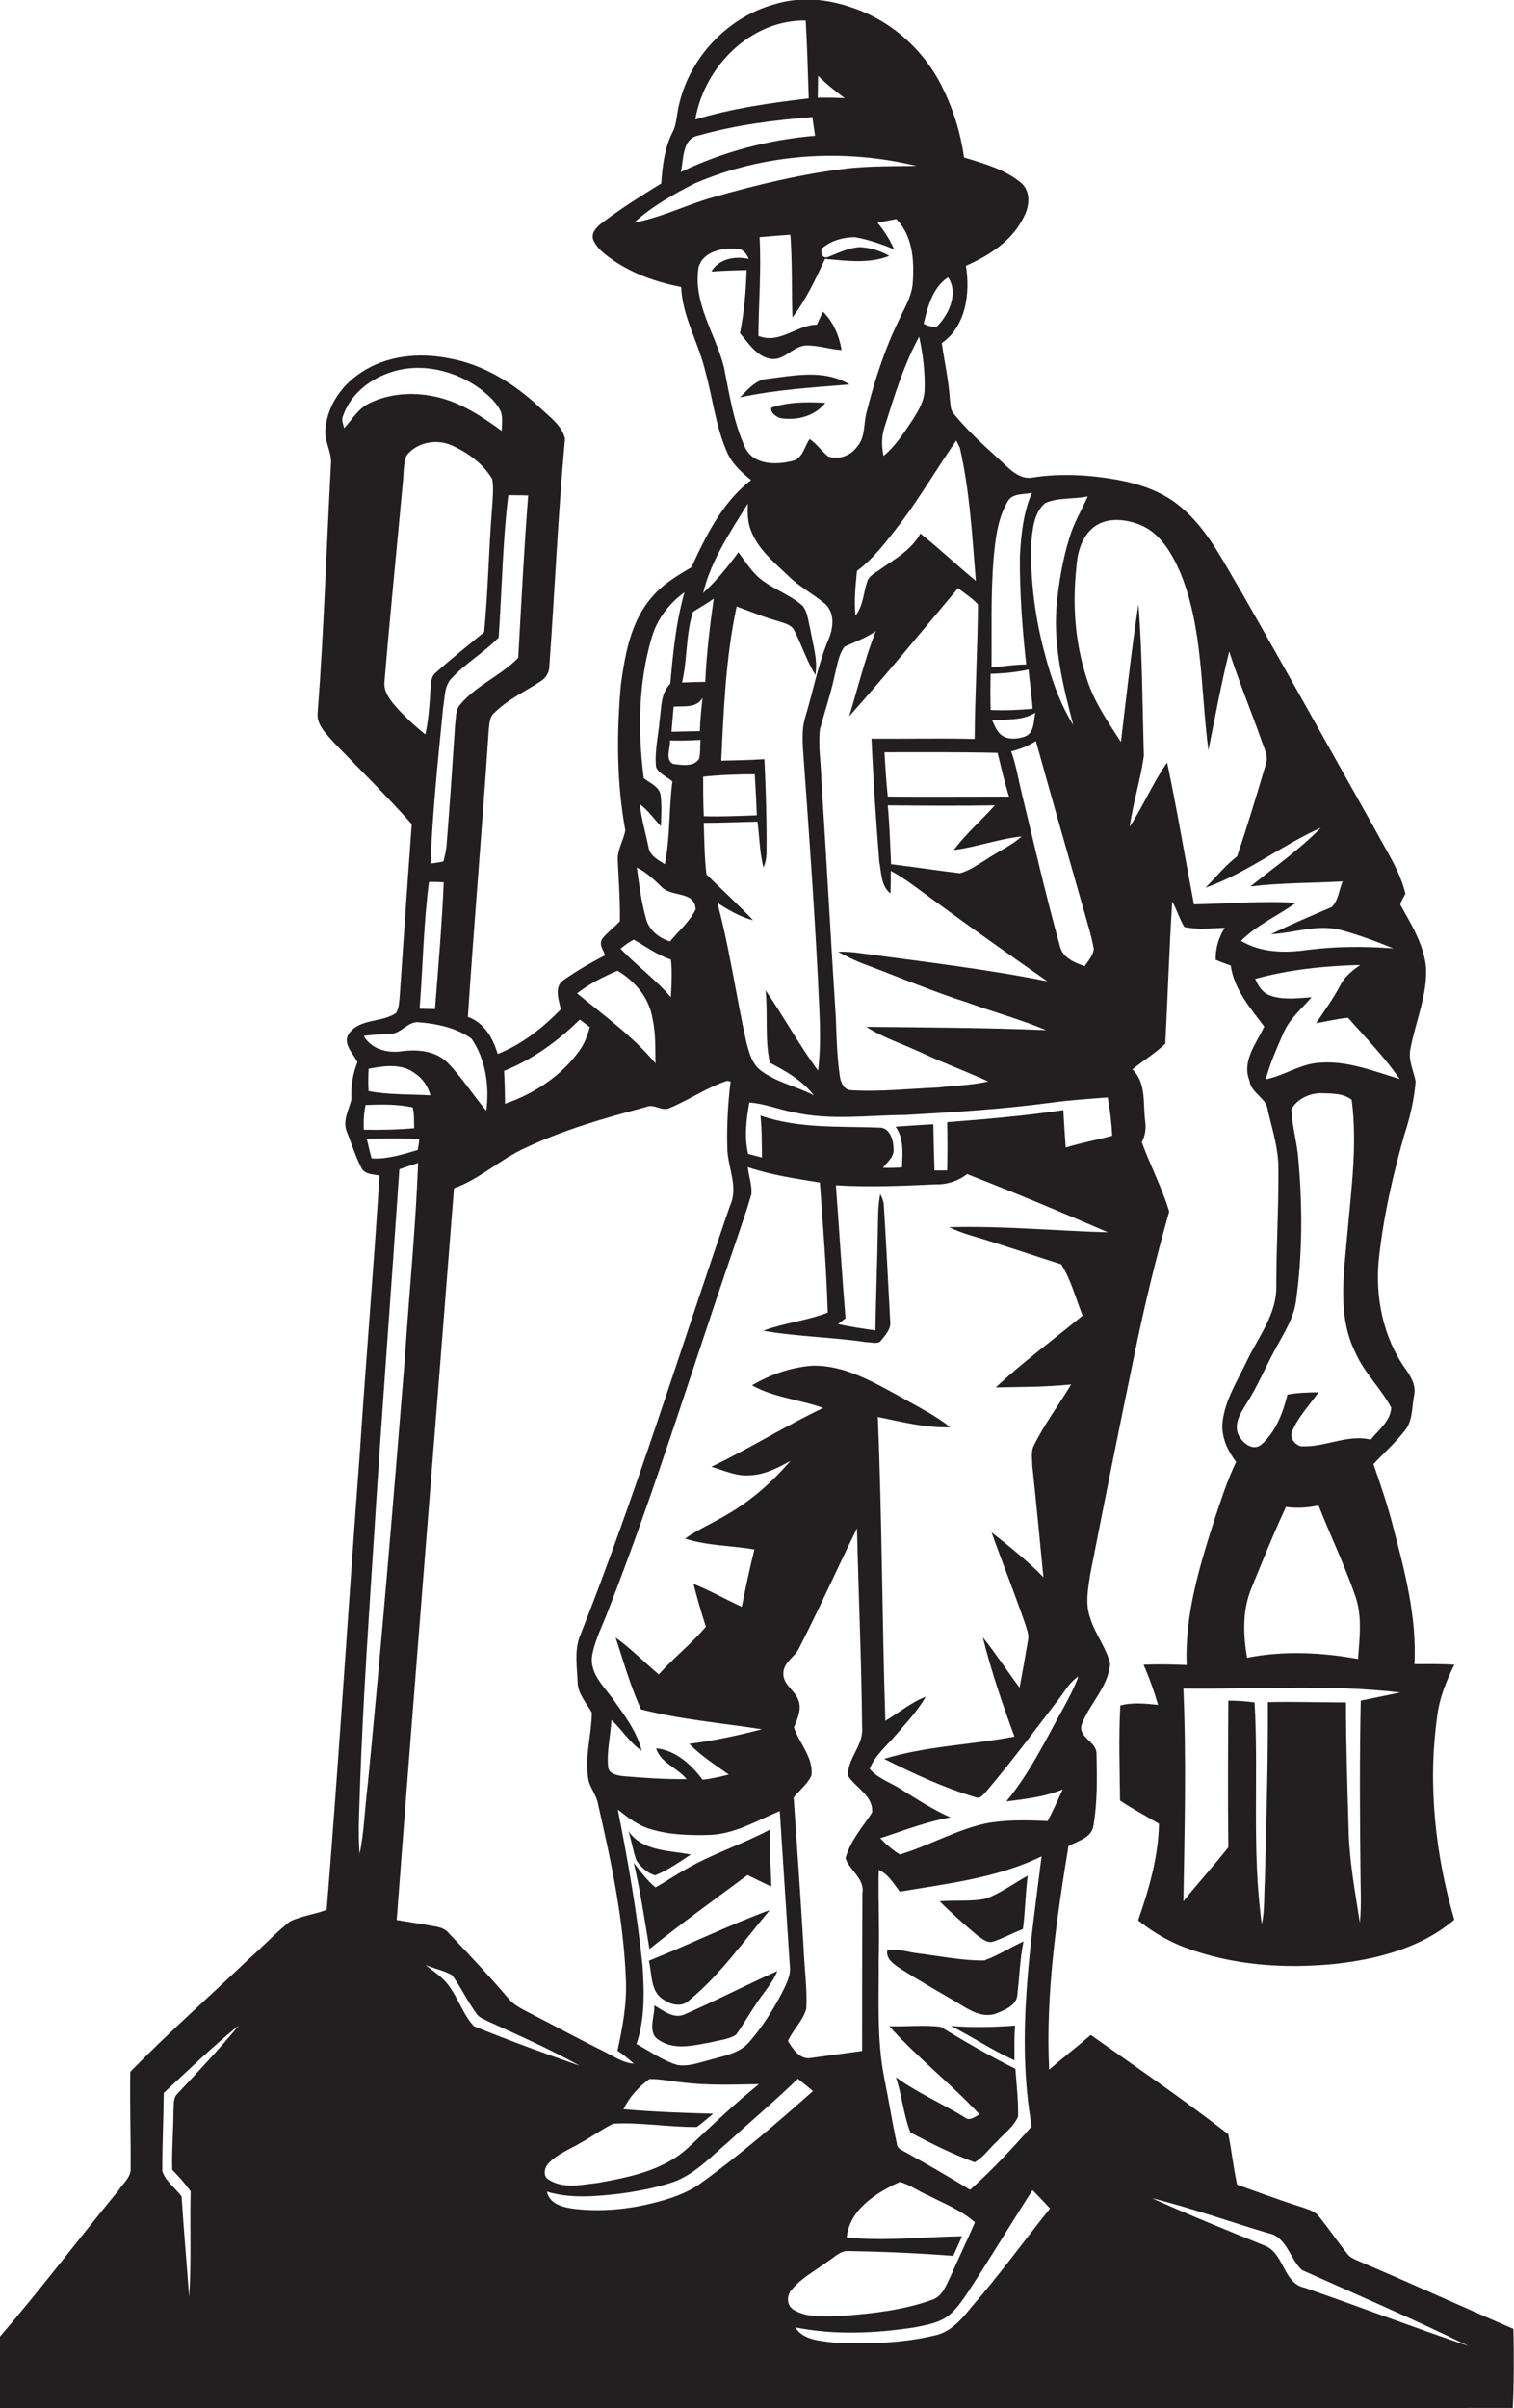 <?xml version="1.0" encoding="utf-8"?>
<!-- Generator: Adobe Illustrator 19.2.0, SVG Export Plug-In . SVG Version: 6.00 Build 0)  -->
<svg version="1.1" id="Layer_1" xmlns="http://www.w3.org/2000/svg" xmlns:xlink="http://www.w3.org/1999/xlink" x="0px" y="0px"
	 viewBox="0 0 501.9 798.1" enable-background="new 0 0 501.9 798.1" xml:space="preserve">
<g>
	<path fill="#231F20" d="M501.7,771.8c-17.4-7.5-34.6-15.4-52.1-22.8c-1.1-0.5-2.2-1.1-2.9-2c-3.3-4.1-6.2-8.5-9.6-12.6
		c-1.2-1.6-3.3-2.1-5.1-2.8c-7.4-2.3-14.6-5-21.9-7.6c-1.2-5.5-1.8-11.2-2.9-16.7c-14.8-11.5-30.3-22.1-45.6-32.9
		c-4.5,3.9-9.3,7.6-13.8,11.5c-1.2-24.9,2.4-49.6,6.4-74.1c3.1-1.7,7.7-2.7,8.3-6.8c1.3-7.8,1.2-15.8,1-23.7c0.2-4-5.9-5.4-5-9.5
		c2.5-7.1,9-12.7,9.5-20.5c-1.3-5.4-5-9.8-6.6-15.1c-1.7-4.7-0.7-9.7,0-14.4c4.8-24.5,9.7-49,14.8-73.5c3.2-15.7,7-31.3,11.4-46.8
		c-2.4-7.9-6.3-15.3-9.1-23c1.2-2.2,1.5-4.7,1.1-7.2c-0.7-5.8,0.4-12.5-4.2-16.9c3.6-2.9,7.5-5.3,10.9-8.5
		c0.8-15.7,1.3-31.5,2.3-47.2c1.5,2.8,2.4,5.8,4,8.5c4.4,1,8.9,0.4,13.4,0.3c-2,3.2-3.1,6.8-3,10.6c1.7,0.7,3.3,1.3,5,1.9
		c1.1,7.9,6.5,14.1,11.1,20.2c-2.6,5.6-7.5,11.4-4.9,17.9c0.5,4.3,5.8,5.7,6.1,10c1.5,6.3,3.5,12.5,3.5,19c0.1,13-0.7,26-0.7,39.1
		c0.2,9.1-5.7,16.5-9.5,24.3c-3.1,6.7-7.4,13.1-8.3,20.6c-0.6,4.9,1.6,9.6,4.5,13.4c-3,6.1-5,12.6-7.2,19.1
		c-5,15.6-9.9,31.7-9.2,48.2c-4.8-0.2-9.5-0.3-14.3-0.1c1.9,4.3,3.5,8.8,4.8,13.3c-4.1-0.4-8.4-0.9-12.5,0.2
		c-0.6,10.5-0.2,21-0.1,31.5c4.1,2.8,8.6,5.1,12.9,7.7c-0.2,11-3.3,21.7-6.9,32c4.7,3.8,9.9,6.9,15.5,9c15.7,5.9,32.7,7.1,49.3,5.5
		c14.2-1.5,29-5.3,40-14.7c-6.3-21.6-8.8-44.7-5.7-67.1c0.7-6.2,3-11.9,5.7-17.4c-4.4-0.3-8.8-0.2-13.2-0.2
		c0.8-15.4-3.1-30.4-7-45.2c-1.8-7.2-4.2-14.2-6.6-21.1c3.5-3.7,7.4-7.2,10.5-11.2c2.6-3.3,2.2-7.7,3-11.6c0.7-3.3-1.2-6.4-3-8.9
		c-7.3-10.4-10-23.7-8.7-36.3c1.5-13.9,4.6-27.6,8.4-41c1.9-5.8,3.3-11.7,3.8-17.8c-0.7-3.6-2.6-7.2-1.7-11c1.7-9,5.7-17.8,5.1-27.1
		c-0.8-7.5-4.9-14-8.5-20.5c0.3-1.3,1.1-2.4,1.7-3.6c-1.8-7.6-6.3-14.2-9.9-21c-14.9-26.5-29.6-53-44.7-79.4
		c-5.9-9.8-11-20.5-20-27.9c-5.8-4.9-13.1-7.4-20.4-8.8c-9.3-1.7-18.9-2.3-28.2-0.9c-4.9,1.1-8.4-3.2-11.6-6.1
		c-5.3-4.8-10.6-9.6-15.1-15.2c-1-1.3-0.9-3-1.1-4.5c-0.4-6.3-1.8-12.5-2.7-18.7c8-5.5,9.5-16.6,8-25.6c7.7-3.4,15.4-8.3,19.2-16.2
		c1.9-3.5,2.4-8.5-0.9-11.3c-5.4-4.5-12.3-6.4-18.9-8.4c-1.1-7.7-3.3-15.2-6.7-22.2c-5.9-12.8-17.1-23.1-30.5-27.5
		c-8.2-2.9-17.2-3.7-25.6-1.1c-16.4,4.5-29.4,19-32.2,35.8c-0.4,2.2-0.5,4.5-1.6,6.5c-2.7,5.3-3.4,11.3-3.8,17.1
		c-6.8,4.2-13.5,8.4-19.8,13.2c-1.6,1.3-3.4,3-2.8,5.3c1.3,3.2,4.2,5.2,6.9,7.1c6.7,4.5,14.4,7.2,22.3,8.7c0.4,9.9,5.8,18.5,8,27.9
		c2.4,8.7,3.4,17.8,6.9,26.1c1.6,4.2,4.9,7.3,8.3,10c-9.5,7.3-14.9,18.3-19.8,28.9c-4.7,2.8-9.5,5.6-13,9.8c-7.1,8-9,19-10.4,29.3
		c-1.4,16-1.4,32.3,1.5,48.1c-0.6,3.3-2.7,6.4-2.5,9.9c0.3,6.7,0.8,13.4,0.7,20.2c-1.9,2.1-4.2,3.7-5.9,5.9c-1.1,1.9,0.4,3.6,1,5.4
		c-4.9,2.5-9.7,5.3-14.2,8.5c-2.7,2.4-1.1,6.4-0.5,9.4c-6,6.2-12.9,11.6-20.9,14.8c-1.6-5.3-4.5-10.4-9.9-12.3
		c2.1-31.7,4.8-63.3,6.9-94.9c0.3-2,0.1-4.3,1.8-5.8c4.4-4.4,10.2-7.1,15.4-10.5c1.7-1,2.8-2.8,2.9-4.8c1.8-25.2,2.9-50.5,5.2-75.7
		c-1.1-4.3-4.9-7-8-9.9c-8.5-8.1-19-14.7-30.7-16.7c-9.7-1.9-20.4-0.9-28.8,4.7c-6.4,4.1-11.3,11-11.9,18.8c-0.5,4.1,2.3,7.8,1.8,12
		c-1.5,27.4-2.3,54.8-4.4,82.1c-0.4,4,3,7,5.4,9.8c8.6,8.9,17.5,17.7,25.8,27c-1.4,19-2.7,38.1-4,57.2c-0.2,1.8-0.2,3.8-1.2,5.4
		c-4.7,3.3-11.9,1.7-15.6,6.8c-2.3,3.3,1.4,6.6,2.8,9.5c-1.6,3.9-2.2,8.2-2,12.4c-0.9,3.5-3,7.1-1.5,10.7c1.6,4,2.8,8.1,4.8,11.9
		c1.1,2.3,3.9,2.1,6,2.6c-1.9,30.6-4.5,61.1-6.5,91.7c-3.8,50.5-6.9,101.1-11,151.6c-4,1.6-8.4,2-12.2,3.9c-4.8,3.8-9,8.4-13.6,12.4
		c-13.1,12.5-26.7,24.5-39.3,37.4c-0.2,10.6,0.2,21.2,0.1,31.8c0.3,3.1-2.5,5.1-4,7.5c-13.3,16.2-25.9,32.9-39.6,48.8
		c-0.2,7.8-0.1,15.6-0.1,23.4c167.3-0.1,334.6,0.1,501.9-0.1C501.9,789.3,501.9,780.6,501.7,771.8z M57.1,719.1
		c2.2,2.2,4.2,4.5,6.1,7.1c-0.3,11.7,0.3,23.4-0.5,35c-0.8-11.1-1.8-22.2-2.5-33.3c-2.1-2.8-5.3-5-6.4-8.4c0-8.6,0.4-17.3,0.5-25.9
		c8.2-7.6,16.2-15.4,24.9-22.4c-6.5,7.9-13.5,15.3-20.5,22.8c-1.4,1.5-1,3.6-1.2,5.5C57.5,706,56.9,712.5,57.1,719.1z M314.6,406.7
		c2.2,1,4.5,1.9,6.8,2.6c10.2,3,20.3,6.5,30.4,9.7c3.3,5.2,4.8,11.3,7.1,17c-9.6,7.9-19.7,15.3-28.8,23.8c8.3-0.2,16.7-0.1,25-1
		c-4.1,6.8-8.9,13.2-12.4,20.3c-1,2-0.5,4.3-0.5,6.5c1.3,12.3,2.5,24.7,3.7,37.1c-5.3-5.5-11.3-10.2-17.2-14.9
		c3.6,10.1,7.6,20.1,11.1,30.2c0.5,1.8,1.4,3.6,1,5.5c-0.9,5.3-1.8,10.5-2.8,15.8c-4.1-5.5-7.9-11.3-12.2-16.7
		c2.8,11.2,6.5,22.1,10.5,32.9c-14.4,2.8-29.2,3.1-43.2,7.4c9.8,4.9,19.8,9.6,30.3,12.7c1.7,0.7,2.8-1.2,3.8-2.2
		c8.3-9.8,16-20.2,23.8-30.3c2-2.6,3.6-5.7,6.5-7.5c-1.3,3.6-3.1,7-4.9,10.3c-5.9,10.6-11.2,21.7-19,31.1c6.3-0.8,12.8-1.5,18.7-4
		c-1.6,3.5-3.2,7.1-5,10.5c-6.9-0.3-13.8-0.5-20.6,0.8c-9.9,2.2-18.8,7.4-28.4,10.3c-2.4-1.5-4.6-3.4-6.5-5.4
		c7.7-2.5,15.3-5.5,23.3-6.9c-5.7-2.5-10.9-5.9-16.2-9.2c-3.5-2.3-7.8-3.6-10.6-6.9c1.8-4.5,5.6-7.6,8.6-11.1
		c3.5-4.1,7.3-8.1,10-12.8c-4.9,1.9-8.9,5.3-13.4,8c-1.1-33.6-1.1-67.2-2.5-100.7c7.9,1.6,15.9,3.7,24,3.4
		c-5.1-4.1-11-6.9-16.7-10.2c-9-4.9-18.4-10.4-28.9-10.2c-7.1,0.5-14,2.9-20.1,6.5c7.3,4.1,15.8,4.7,23.6,7.5
		c-12.6,6-24.5,13.5-37.1,19.5c4.3,1.2,8.5,3.3,13,2.8c4.8-0.2,9.1-2.5,13.2-4.7c-5.9,6.8-12.8,13-20.6,17.5
		c-4.7,2.9-9.8,5-14.3,8.2c7.4,2.4,15.3,2.3,23,3.6c-1.6,6.3-2.9,12.6-4.2,19c-5.4-2.5-10.5-5.4-16-7.6c1.2,4.8,2.6,9.5,4.1,14.2
		c-4.8,5.7-10.7,10.3-15.6,15.8c-4.8-4-9.2-8.5-14.3-12.2c2.6,8,4.9,16.1,8.4,23.8c13.2,3.4,26.8,4.5,40.1,6.6
		c-7.9,2-15.9,3.8-24.1,4.8c3.9,4,8.6,7,13.1,10.2c-2.9,0.7-5.7,1.4-8.7,1.7c-3.7-5-9-9.8-15.4-10.4c1.5,4.9,7.1,6.4,10.1,10.2
		c-7.1,0.1-14.3-0.4-21.3-1c-1.9-0.3-4.4-0.7-4.7-3c-0.5-5.2,0.8-10.4,1.1-15.6c3.5,3.2,6,7.5,10,10.2c-1.6-6.6-5.9-12-9.7-17.4
		c-3.1-4.2-7.6-8.4-6.7-14.2c1-5.4,3.7-10.4,5.6-15.6c15.3-39.2,27.6-79.5,41.3-119.3c2-6,4.2-12,5.9-18c0.2-3-0.9-5.9-1.2-8.9
		c7.7,2.6,15.8,3.8,23.9,5.1c1,14.4,2.2,28.7,2.6,43.1c-6.9,2.7-14.4,3.4-21.4,6c11.3,2,22.9,2.1,34.2,3.8c1.5,0,3.1,0.6,4.5-0.1
		c1.6-2,3.8-4.2,3.4-6.9c-0.7-12.7-1.3-25.5-2.1-38.2c0-1.4-0.6-2.7-1.2-3.9c-0.8,4-0.7,8.1-0.8,12.1c-0.2,11-0.6,22-0.8,33.1
		c-4.2-0.6-8.3-1.2-12.4-2.1c0.6-0.5,1.9-1.4,2.5-1.9c-1.2-14.7-2.1-29.4-3.2-44.1c11,0.7,22.1,0.2,33.1-0.3
		c3.8,0.1,7.4-1.1,10.4-3.4c15.7,6.1,31.2,12.6,46.7,19.3C349.8,407.9,332.2,406.2,314.6,406.7z M342,704.7
		c-6.4,7.3-13.1,14.5-20.4,21c-7.2-4.4-14.5-8.6-21.9-12.7c-1.1-0.6-2.4-1.2-2.4-2.6c-1.6-7.3-2.7-14.6-4.2-21.9
		c-2.5-12.8-1.7-26-1.8-39c0.3-10-0.2-19.9,0-29.8c3.2,1.4,4.9,4.5,7,7.2c15.9-2.7,32.3-4.5,47-11.7
		C341.6,644.7,336.8,674.9,342,704.7z M285.9,627.4c-0.1,17.4-0.1,34.9-0.1,52.3c-5.9,0.8-11.7,1.6-17.6,2.4c-3.4,0.1-5.4-3.2-7-5.7
		c1.7-3.8,5.1-6.8,6.1-10.8c0.3-6.1-0.5-12.2-0.8-18.2c-1-17.2-2.2-34.5-3.4-51.7c1.9-2.4,4.6-4.4,5.9-7.3c0.7-6-4-10.6-5.8-15.9
		c1.2-3,2.8-6.3,1.3-9.5c-1.3-3-5-4.9-4.8-8.5c0-3.6,3.8-5.3,5.2-8.3c6.7-13.1,12.7-26.5,19.2-39.7c0.5,22,1.5,44,1.7,66.1
		c0.5,5.8-4.9,10.2-4.7,15.9c2.6,4,8.5,6.7,8,12.2c-3.2,4.9-7.2,9.3-8.8,15.1C281.6,619.9,286.7,622.5,285.9,627.4z M213,651.4
		c-1.8-17.4-4.8-34.6-8.2-51.7c3.3,2.6,6.7,5.3,10.9,6.5c6.3,1.9,13.1,2.1,19.6,1.9c8.4-0.3,15.7-4.8,23.2-7.9
		c1.1,17.4,2.3,34.9,3.4,52.3c0,2.9-1.5,5.5-2.7,8c-3,5.7-6.5,11.3-10.8,16.2c-3.2,3.8-8.4,4.6-12.9,5.9c-3.6,0.9-7.3,2.4-11.1,1.7
		c-4.8-1.5-9-4.5-13.4-6.9C213.8,669.1,213.6,660.1,213,651.4z M353.3,380.3c-0.3-4.1-0.6-8.3-0.8-12.4c-12.8,1.9-25.7,3-38.5,4
		c0.1,5.3,0.1,10.7,0,16c-1.4,0-2.8,0-4.2,0c-0.2-5.1-0.3-10.2-0.4-15.3c-4.2,0.2-8.3,0.5-12.5,0.8c2.8,3.9,2.3,8.9,2.1,13.5
		c-2.1,0.1-4.2,0.2-6.3,0.1c1.4-1.9,3.9-3.7,3.5-6.4c0-2.9-1.3-7.1-4.9-6.9c-13.1-0.5-26.6,0.4-39.2-4c0.5,4.6,0.4,9.3,0.5,13.9
		c-1.5-0.4-3.1-0.8-4.6-1.2c-1.3-5.6-0.6-11.4,0.4-17c5,0.3,9.7,2.3,14.6,3.2c12.2,2.8,24.8,1,37.2,0.9c16-0.9,32-1.9,47.8-4
		c6.4-0.9,12.8-1.3,19.2-1.8c0.8,4.2,1.3,8.4,1.5,12.7C363.6,377.8,358.4,378.7,353.3,380.3z M330.7,249.5c1.2,4.8,2.3,9.7,3.8,14.5
		c-13.4,0-26.8,0.1-40.2,0c-0.5-4.9-0.8-9.8-1.1-14.7C305.7,249.3,318.2,249.2,330.7,249.5z M328.9,238.7c4.8-0.4,10,0.2,14.3-2.5
		c-0.6,2.7-0.2,6.6-3.4,7.9c-2.6,0.9-6.1,1.2-8.2-0.8C330.2,241.9,329.6,240.2,328.9,238.7z M329.8,266.9c-4.5,5-9.6,9.4-13.6,14.8
		c7.6-1,14.9-3.7,22.5-4.5c-3.6,3.2-8.1,5.1-12,7.8c-2.7,1.6-5.4,3.6-8.5,4.4c-7.6-0.9-15.2-2.1-22.8-3c-0.3-6.5-0.5-13-1.1-19.5
		C306.2,267,318,267.1,329.8,266.9z M338.6,262.4c-1.1-4.5-1.8-9.1-3.4-13.4c2.9-0.7,5.7-1.8,8.2-3.4c5.3,19,10.7,37.9,16.1,56.8
		c1.1,4,2.4,8,3.1,12.1c-0.2,2.2-1.9,3.9-3,5.7c-3.5-1.2-7.5-2.9-8.3-6.9C346.6,296.4,342.7,279.3,338.6,262.4z M464.2,560.9
		c-4.3,0.9-8.7,1.8-13.1,2.7c-0.4,18.6-0.3,37.3-0.1,55.9c0,5.9,0.4,11.8-0.2,17.7c-1.5-9.9-3.4-19.8-3.7-29.8
		c-0.4-14.4-0.9-28.8-0.9-43.2c-8.6,0-17.3-0.3-25.9-0.1c0.1,19.7-0.5,39.5-1,59.2c-0.3,4.8,0,9.7-1,14.4c-3.4-24.3-1-49-2.4-73.5
		c-2.9-0.4-5.8-0.6-8.7-0.6c-0.1,16.2-0.2,32.4,0,48.6c-4.8,6.1-10,11.8-14.9,17.9c0.4-23.5,1-47,0-70.5
		C416.2,559.9,440.3,558.1,464.2,560.9z M414.9,526.2c3.7-9,7.3-18,11.4-26.8c3.6,0.5,7.2,0.3,10.8-0.5c3.9,9.9,8.5,19.5,12,29.5
		c2.6,6.9,1.6,14.3,1.1,21.4c-12.1-2.2-24.7-2.8-36.8-0.4C412.1,541.7,411.8,533.6,414.9,526.2z M461.2,466.5
		c-0.2,4.4-4.2,7.4-6.8,10.6c-7.7-1.9-15.4,2.7-23.2,2.2c-2-0.6-3.7-2.7-2.9-4.8c2-4.9,5.8-8.8,8.8-13.1c-3.4,0.1-6.9,0.1-10.3,0.8
		c-1.5,6-3.8,12.2-8.6,16.5c-2.9,2.5-6.6-0.7-7.8-3.5c-1.3-3.5,0.8-6.8,2.6-9.7c3.9-6,6.6-12.7,10.1-19c2.6-4.8,5.7-9.6,6.5-15.1
		c2.2-15.6,2.2-31.6,0.8-47.3c-0.4-5.5-2.1-10.9-2.3-16.5c2-3.5,6.2-5.4,10.1-5.3c3.3,0.1,7.1,0,9.9,2.2c1.9,14.6-0.1,29.3-1.4,43.9
		c-1.1,13.3-3.6,27.5,2.7,40C452.3,455,457.8,460.1,461.2,466.5z M437.3,352.2c-6.3,0.4-11.6,4.3-17.7,5.5
		c1.4-5.2,3.6-10.2,5.8-15.2c2-4.8,6.1-8.2,9.4-12c-4.6,0.3-9.4,1-13.8-0.6c-2.5-0.9-3.9-3.2-4.9-5.5c11.3-3.1,23.1-4.3,34.8-4.6
		c-2.5,1.8-5.1,3.8-6.5,6.6c-2.4,4.5-5.3,8.5-8.1,12.7c3.5-0.6,7-1.5,10.6-1.8c5.8,6.6,12.1,13,17.1,20.3
		C455.2,354.9,446.4,351.4,437.3,352.2z M362,175.2c4.3-3.9,10.8-3.3,15.9-1.3c6.9,2.8,10.8,9.8,13.6,16.4
		c7.4,18.5,6.5,38.9,9.1,58.3c2.2-10.9,4.2-21.9,6.9-32.7c3.2,10,7.2,19.6,10.7,29.5c0.9,2.7,2.5,5.4,1.3,8.3
		c-3,10.1-6,20.1-9.4,30.1c-3.9,3-7,6.9-10.5,10.4c13.6-4.8,25.2-14,38.3-19.9c-7.1,7.3-15.5,13.1-23.4,19.5
		c10.1-1.3,20.4-1.1,30.6-1.7c-1.2,2.8-1.4,6.3-3.6,8.5c-6.8,2.9-13.6,5.8-20.2,9c7.8-0.4,15.7-3.5,23.5-1.3
		c5.8,1.6,11.5,3.7,17.1,6c-9.4-0.7-18.9-0.7-28.3,0.5c-7.5,1.1-15.6,1-22.2-3c5.3-5.3,12.2-8.3,18.2-12.6
		c-11.3-0.7-22.5,0.3-33.8,0.5c-3-15.7-5.6-31.4-8.9-47c-4.7,6.7-7.9,14.4-12.4,21.3c1.1-7.9,3.6-15.6,4.7-23.5
		c-0.5-16.8-0.5-33.6-1.8-50.3c-2.3,15.2-4,30.5-5.8,45.7c-4.3-6.7-9-13.4-11.4-21.2c-3.8-11.7-4.7-24.2-3.4-36.4
		C357.1,183.6,358.3,178.5,362,175.2z M346.5,166.7c4.4-1.9,9.4-1.2,14.1-2.2c-2,4.5-4.6,8.8-6,13.5c-2.4,7.6-3.7,15.6-4.4,23.6
		c-0.9,13.2,2.3,26.1,5.6,38.7c-4.4-7.1-7.2-15.1-9.3-23.1c-3.3-11.9-4.9-24.3-4.7-36.7C342.3,175.7,342.6,170,346.5,166.7z
		 M329.4,184.9c0.6-6.3,1.3-13,4.6-18.6c1.5-3,5.4-2.3,8.1-3c-2.9,6.6-3.6,13.9-4,21.1c-0.1,12,0.8,23.9,2.1,35.8
		c-3.9,0.1-7.7,0.6-11.5,1C328.8,209.1,328.4,197,329.4,184.9z M328.4,223.3c4.2-0.1,8.4-0.5,12.6-1.4c0.3,4.3,1.1,8.7,1.3,13
		c-4.6,0.4-9.3,0.6-13.9,0.4C328.3,231.4,328.3,227.4,328.4,223.3z M323.1,244.9c-11.4-0.3-22.8,0-34.2-0.1
		c0.6,13.6,1.5,27.2,2.6,40.8c0.7,3.6,0.5,8,3.7,10.5c0.1-2.5,0.1-5,0.1-7.5c5.2,2.8,9.8,6.6,14.7,10.1c12.3,9,24.7,17.8,37.2,26.5
		c-20.5-4.1-41.3-6.5-61.9-9.3c-2.5-0.4-5-0.5-7.5-0.5c3.2,1.8,6.6,3.4,10,4.6c10.9,4.1,21.7,8.7,32.8,12.2
		c8.7,3.2,17.7,5.6,26.2,9.2c-19.9-0.8-39.8-0.9-59.6-1.1c5.5,3.6,11.9,5.6,17.9,8.4c7.4,3.5,15.1,6.3,22.5,9.7
		c-5.4,1.3-11,1.3-16.5,2c-9.7,0.4-19.4,1.5-29.1,0.9c-2.4-0.2-3.3-2.7-3.6-4.7c-0.9-6.3-1.1-12.7-1.3-19.1
		c-1.7-26.3-3.1-52.6-4.8-78.9c-0.1-5.6-1.1-11.2-0.5-16.8c1.6-6.2,3.7-12.1,5-18.4c0.8-3.1,1.2-6.5,3.2-9.1
		c3.5-1.6,7.1-2.9,10.3-5.1c-3.6,9.2-5.9,18.8-8.8,28.2c12.4-13.9,24.2-28.3,36.1-42.5c2.2,1.8,4.7,3.3,6.6,5.4
		C324.1,215.1,323.2,230,323.1,244.9z M317,146c0.4,0.8,0.8,1.6,1.2,2.4c3.3,14.5,4.1,29.4,5.3,44.1c-6.2-5.1-12.1-10.7-18.4-15.7
		c-2.8,5.3-8.2,8.3-12.9,11.6c-1.7,1.3-4,2.2-4.7,4.3c-1.3,3.8-1.3,8.1-3.9,11.3c-0.5-4.9,0-9.9,0.5-14.8
		c5.9-4.4,10.3-10.5,14.8-16.3C305.3,164.3,310.8,154.9,317,146z M314.3,91.9c3.6,5.3,0.2,12.6-4,16.6c-1.4-0.3-2.8-0.4-4.1-1.2
		C307.5,101.8,309.1,95.3,314.3,91.9z M306.5,129.3c-0.1,3.6-2,6.7-3.8,9.6c-2.9,4.3-5.7,8.8-9.8,12.2c-0.7-3.2-0.7-6.6,0.4-9.8
		c3.2-10.1,6.3-20.4,11.4-29.7C306,117.5,306.7,123.4,306.5,129.3z M271.2,25.1c2.7,2.7,5.7,5.1,8.8,7.4c-3-0.1-5.9-0.2-8.9-0.1
		C271.1,30,271.2,27.6,271.2,25.1z M267.1,6.8c0.5,8.6,0.7,17.2,1,25.8c-12.7,1.5-25.4,3.3-37.6,7C233.4,22.2,248.8,6.5,267.1,6.8z
		 M231.6,44.9c12.3-3.5,25-5.1,37.7-6.1c0.3,2.1,0.6,4.1,0.9,6.2c-15.4,1.3-30.6,5.3-44.5,12C226.7,52.9,226,45.9,231.6,44.9z
		 M210.2,73.8c6-5.5,13.2-9.5,20.3-13.1c22.9-9.8,49.1-11.6,73.3-5.7c-7.6,0.1-15.2,0-22.7,0.8c-15.2,1.8-30.1,5.4-44.8,9.6
		C227.5,67.9,219.2,72.1,210.2,73.8z M247.1,148.5c-3.9-8.4-5.3-17.7-7.1-26.8c-2.8-11.1-10.4-21.3-8.4-33.2c1.5-5.2,8-6.5,12.7-6
		c2-0.1,3.2,1.6,3.9,3.3c-4.6-1-9.8-0.1-12.4,4.2c3.9-0.3,7.8-0.4,11.7-0.5c-0.2,7-0.8,14-2.2,20.9c2.8,3.3,5.5,7.7,10.1,8.5
		c4.6,0.8,7.4-4.2,11.8-4.4c4-0.1,7.8,1.3,11.8,1.5c-0.8-4.7-2.7-9.3-6.2-12.7c-0.7,1.4-1.3,2.9-2,4.3c-6.8,0.1-12.4,6.6-19.4,3.7
		c0.1-10.9,1-21.8,0.4-32.7c3.4-0.3,6.8-0.6,10.2-0.8c0.7,9.1,0.4,18.3,0.7,27.4c4.5-5.9,7.7-12.7,10.8-19.4
		c7.1,0.6,14.5,1.7,21.3-1c-2.9-1.7-6.2-2.7-9.6-2.9c-3.6,0.1-7,1.8-10.3,3.1c-2.1,1-2.9-0.7-2.5-2.6c2.9-2.6,7.1-3.8,11-3.8
		c4.5,0.8,8.8,2.3,13,4c-1.4-3.2-3.3-6.1-5.5-8.8c2.1-0.4,4.1-0.8,6.2-1.2c5.4,5.4,6,13.6,5.5,20.8c-0.2,4.9-3,9-4.9,13.3
		c-4.6,9.5-7.8,19.6-10.4,29.8c-1.1,3.9-0.3,8.5-3.3,11.7c-2.1,2.9-6,4.2-9.4,3.1c-2.3-1.8-3.8-4.2-6.2-5.8
		c-1.8,2.5-2.3,6.7-5.9,7.3C257.2,154.1,249.9,154.1,247.1,148.5z M247.9,166.9c-0.1,3-0.1,6,1,8.8c2.4,6.4,7.9,10.8,12.7,15.4
		c3.6,3.5,8.1,5.8,11.9,9c3.3,3,2.8,7.9,1.2,11.7c-3.5,8.3-5.1,17.1-7.7,25.7c-1.1,3.5-1,7.2-0.8,10.8c1.8,25,3.6,50,4.9,75
		c0.4,10.5,1.4,21,0.1,31.5c-6.3-8.5-11.4-17.9-17.4-26.6c0.8,8-0.3,16.1,1.4,24c5.4,2.8,10.8,5.9,14.6,10.8
		c-5.8-3-12.5-4.3-17.7-8.3c-2.9-2.3-3.8-6-4.7-9.4c-3.4-15.3-5.5-30.9-9.6-46.1c3.7,2.4,7.6,4.7,11.9,5.8
		c-5-5.2-10.3-10.1-15.5-15.2c-0.7-5.7-0.7-11.4-0.9-17.1c5.9,0,11.9-0.3,17.8-0.4c0.7,5.1,0.7,10.2,2,15.2c0.7-1.6,1-3.3,1-5.1
		c0.1-10.3-0.2-20.5-0.7-30.8c-4.8,0.3-9.5,0.4-14.3,0.5c0.8-17.1,1.5-34.3,5.1-51.1c4.5,1.6,8.9,3.5,13.6,4.8
		c2,0.7,4.6,1.1,5.6,3.3c2.4,4.8,4.1,10,6.9,14.6c0.9-5.2-0.9-10.2-1.7-15.3c-0.7-2.6-0.8-5.6-2.6-7.7c-4.5-4-10.7-5.7-15.1-9.9
		c-2.3-2.3-4.2-5.1-6.1-7.8c-3.5,4.8-7.3,9.5-11.7,13.5C235.7,185.7,242.1,176.3,247.9,166.9z M233.3,270.5
		c-0.2-4.4-0.2-8.7-0.2-13.1c5.7-0.6,11.4-0.8,17.1-0.8c0.3,4.5,0.5,9.1,0.7,13.6C245,270.4,239.2,270.7,233.3,270.5z M236.6,198.4
		c-1.3,9.2-2.4,18.3-2.8,27.6c-2.6,0-5.1,0.1-7.7,0.2c1.8-7.7,1.2-15.8,3.6-23.4C232,201.3,234.4,200,236.6,198.4z M232,242.3
		c-3.1,0.1-6.3,0.1-9.4,0.2c0.2-2.8,0.5-5.5,0.7-8.3c3.4-0.3,7.5,0.6,9.6-2.9C232.5,234.9,232.1,238.6,232,242.3z M232.2,245.2
		c-0.1,2.1,0,4.2-0.4,6.2c-1.8,2.9-5.7,2.1-8.6,1.8c-2.9-1.4-0.9-5.3-1.1-7.8C225.6,245.5,228.9,245.4,232.2,245.2z M219,263.5
		c-0.5-2.9-3.6-4-5.6-5.6c-2-15.6-1.8-31.7,2.7-46.8c1.8-6,5.7-11.1,10.8-14.8c-2.8,9.9-3.8,20.1-4.7,30.3
		c-3.2,3.1-2.9,7.8-3.5,11.8c-0.4,5.3-1.8,10.6-1.2,15.9c1.1,2.2,3.6,3.1,5.4,4.7c-1.2,9.1-0.7,18.4-2.5,27.4
		c-2.2-1.4-5-2.8-5.4-5.6c-1-4.8-2.4-9.5-2.9-14.3c2.7,2,4.7,4.9,7,7.3C219.2,270.4,219.4,266.9,219,263.5z M219.6,294.2
		c3.4,3.1,10.8,1.1,11,7.2c-2,4.1-5.6,7.1-8.5,10.6c-3.6-1.1-6.9-3.7-7.9-7.4c-1.6-5.6-2.3-11.3-3.1-17.1
		C214.4,289.1,217,291.7,219.6,294.2z M210.1,311.4c4,2.3,7.8,5.1,12.3,6.6c0.5,4.1,0.2,8.3,0,12.5c-5-5.9-11.4-10.5-16.7-16.1
		C207.1,313.3,208.5,312.2,210.1,311.4z M204.7,321.7c5.8,3.4,10.5,9,11.6,15.8c1.1,4.9,0.9,9.9,1,14.9c-7.5-9-17-15.8-26-23.2
		C195.4,326,200,323.7,204.7,321.7z M192.2,337.9c1.1,0.8,2.2,1.6,3.3,2.5c-0.7,2.8-1.8,5.6-3.5,7.9c-6,8.3-14.9,14.2-24.6,17.5
		c0-3.6-0.1-7.3-0.3-10.9C176.6,351.1,185,345,192.2,337.9z M175.1,164.2c-1.4,17.9-2.3,35.9-3.3,53.8c-5.8,6-14.2,9.2-19.5,15.8
		c-1.3,1.7-1.1,4-1.4,6c-0.9,13.6-1.8,27.2-2.9,40.8c-0.2,1.6-0.6,3.3-1,4.9c-1.4,0.3-2.9,0.5-4.3,0.7c0.7-17.3,2.5-34.5,4.2-51.7
		c0.6-3.2,0.3-7,2.7-9.6c4.7-5.1,10.8-8.6,15.7-13.6c1.1-15.7,1.3-31.5,3.2-47.2C170.7,164.1,172.9,164.1,175.1,164.2z M147.1,292.4
		c-0.6,14-1.8,28-2.9,42c-1.7,0-3.4-0.1-5.1-0.1c1.1-14,1.3-28.1,3.1-42C143.8,292.2,145.5,292.3,147.1,292.4z M114.1,141.9
		c-0.3-1.3-1-2.7-0.4-4c2.3-6.8,8.2-11.8,14.9-14.2c10.3-3.9,22.3-1.1,30.9,5.4c2.6,2.1,5.3,4.4,6.6,7.5c0.6,2,0.3,4.2,0.2,6.2
		c-7.2-5.3-14.9-10.3-23.9-11.7c-6.9-1.2-14.3-0.4-20.5,2.8C118.5,135.8,116.6,139.2,114.1,141.9z M130.9,233.8
		c-2-2.3-3.9-5.1-3.4-8.3c1.8-21.7,4-43.4,6-65.1c0.4-3.2,0.1-6.5,1.3-9.5c3.5-4.4,10.1-5.6,15.2-3.2c5.2,2.4,10.2,6,13.2,11.1
		c0.5,3.3,0.1,6.6-0.1,9.9c-1.1,13.6-1.3,27.3-2.6,40.8c-5.3,4.4-10.8,8.7-15.9,13.3c-1.8,1.3-1.7,3.6-1.9,5.6
		c-0.3,5-0.6,10.1-1.7,15C137.3,240.4,133.9,237.3,130.9,233.8z M129.1,342.6c3.9,0.2,6.1-4.4,10-3.8c6,0.5,12.3,1.9,17.2,5.4
		c4.7,6.8,6,15.8,4.9,23.9c-4.4-5.2-8.1-11.1-12.9-16c-4-3.9-9.9-4.4-15.2-3.7c-4.6,0.7-10.1-0.7-12.5-5.1
		C123.5,342.9,126.3,342.8,129.1,342.6z M142.7,363c-6.8-0.4-13.7-0.1-20.5-1.4c-0.2-2.5-0.1-4.9,0-7.4c5.1-1,11.2-1.9,15.6,1.7
		C140.3,357.6,141.9,360.2,142.7,363z M120.6,374.4c-0.1-2.8,0-5.5,0.6-8.2c5.2-0.2,10.5-0.3,15.6,0.8c0.6,2.3,0.4,4.6,0.5,6.9
		C131.7,374.4,126.1,374.5,120.6,374.4z M123.2,383.9c-0.6-2.1-1.1-4.3-1.6-6.5c5.8-0.1,11.6-0.2,17.4,0.1c-0.1,1.2-0.3,2.4-0.5,3.6
		C133.5,382.6,128.4,384.2,123.2,383.9z M121.9,591.5c-1,7.6-1.1,15.4-2.7,22.9c-0.6-7.9,0-15.9,0.2-23.8c1-27.7,2.9-55.4,4.7-83.1
		c2.5-40,5.6-80,8.3-120c2-0.7,4.1-1.4,6.2-2.1c-0.8,21.7-3,43.3-4.4,65C130.4,497.5,126.5,544.6,121.9,591.5z M150.5,393.8
		c8.7-3.1,15.4-9.7,23.7-13.4c12.7-6,26.3-9.9,39.9-13.5c2.7-1.3,5.3,1.6,7.9,0.3c6.5-2.7,12.3-6.8,19-9l1.2,0.2
		c-0.9,7.3-1.3,14.7-1.1,22.1c0.1,6.4,3.8,12.8,0.9,19.1c-16.5,47.7-31.3,96-49.9,143c-1.7,4.8-0.8,10-0.6,15c0.1,3.9,3,6.8,4.7,10
		c-0.1,7.6-2.6,15.3-1,22.9c0.9,2.6,2.7,4.9,3.1,7.6c4.4,19.2,8.5,38.6,9.2,58.3c0.3,7.8-1.1,15.5-2.8,23.2c1.9,1.3,3.7,2.7,5.4,4.3
		c-3.8-0.3-6.9-2.6-10.2-4.2c-8.7-4.3-17.3-9-25.9-13.4c-1.9-1-3.8-2.1-5.2-3.7c-6.4-7.5-13.2-14.8-20-21.9
		c-1.8-2.3-4.8-2.2-7.4-2.8c-3.3-0.5-6.6-1.1-9.9-1.6C137.6,555.4,144.2,474.6,150.5,393.8z M146.8,655.8c-1.8-1.7-3.8-3-5.7-4.6
		c2.9,1.3,6.1,1.8,8.8,3.4c3,4.1,5.1,8.8,8.2,12.9c0.8,1.2,2.3,1.6,3.5,2.3c10.3,4.7,20.7,9.3,30.6,14.8
		c-11.8-4.1-23.5-8.4-35.1-13.1C152.9,667,151.4,660.2,146.8,655.8z M181.8,717c2.8-3.1,6.9-4.6,10.4-6.7c3.8-2,7.2-4.6,11.1-6.5
		c9.2-0.5,18.5,1.2,27.7,1.1c1.9-1.4,3.6-2.9,5.4-4.4c-9.9-0.3-19.8-0.6-29.7-1.5c1.9-4,5-7.4,8.6-10c3.6-0.1,7.2,0.8,10.8,1.1
		c8.5,1.1,17,0.7,25.5,0.6c-8.1,6.5-15.6,13.7-23.2,20.8c-8.1,7.7-19.5,10-30.1,11.9c-5.3,0.6-11.5,2.1-16.3-1
		C180,721.5,180.3,718.5,181.8,717z M217.3,729.9c-8.8,2.3-18.1,3.2-27.1,2.1c-3.6-0.5-8-1.5-8.9-5.7c7.8,2.4,16.1,1.6,24.1,0.7
		c5.9-0.8,11.9-1.9,17.6-3.8c7.4-2.6,12.8-8.6,18.6-13.5c7.6-7,15.5-13.6,22.9-20.8c1.7,1.4,3.4,2.7,5,4.1
		c-12.2,10.8-24.5,21.4-37.7,30.9C227.4,726.9,222.4,728.6,217.3,729.9z M262.4,758.9c3.2-4,7.8-6.3,11.8-9.3c2.2-1.3,4.2-3.7,7-3.6
		c11.6,0.2,23.2,0.7,34.8,1.6c1-2.2,2-4.4,2.9-6.5c-12.7,0.2-25.5,1.7-38.2,0.4c0.9-9.3,9.9-14.9,17.6-18.4c3.3,0.9,6,3,9.1,4.3
		c5.4,2.8,11.2,5,15.8,9.1c-2.6,6-5.4,11.8-8,17.7c-1.5,3-2.7,6.9-6.3,8c-9.4,3.4-19.5,4.5-29.5,5.3c-5.4,0-11.3,0.9-16.1-1.9
		C260.7,764.2,260.7,760.8,262.4,758.9z M322.1,764.5c-3.2,4-6.9,8.4-12.3,9.5c-11,2.6-22.4,2.9-33.7,2.3c-4.5-0.6-9.8-0.8-12.5-5
		c13.1,2.6,26.5,2,39.6,0c4-0.8,8.3-1.5,11.5-4.1c2.4-2,4.2-4.7,6-7.3c7.4-11.2,14.3-22.8,21.6-34.1c2,2,3.9,4.1,5.8,6.1
		C339.4,742.7,331.3,754,322.1,764.5z M432.6,758.2c-7.2-1.4-6.8-11.2-13.1-13.9c-12.6-5.1-25.2-10.2-37.6-15.8
		c13,3.2,25.7,7.8,38.6,11.6c6.1,1.2,7,8.4,11.1,12.2c18.5,8.3,37.1,16.3,55.3,25.2C468.6,771.3,450.7,764.5,432.6,758.2z"/>
	<path fill="#231F20" d="M253.2,125.7c-3.3,0.9-5.6,3.7-7.9,6c11.9-2.6,24.2-3.3,36.3-4.3C272.9,122.1,262.6,124.6,253.2,125.7z"/>
	<path fill="#231F20" d="M273.6,133.5c-6-0.3-12.1-0.4-17.9,1.6c-0.4,1.6,1.4,2.8,2.7,3.4C263.8,139.5,270,138.1,273.6,133.5z"/>
	<path fill="#231F20" d="M247.8,621.4c2.6,1.3,5.3,2.6,7.9,3.8c-0.1-6.3-0.8-12.6-0.4-18.9c-9.1,4.9-19.1,8-28,13.2
		c-3.4,1.9-6.6,4.1-10,6c-2.8-2.3-5-5.3-7.2-8.1c2.2,9.4,3.6,19,5.2,28.5C225.9,637.4,236.9,629.5,247.8,621.4z"/>
	<path fill="#231F20" d="M217.2,621.5c4.2-1.7,8-4.4,11.8-6.9c-7.1-1.4-16.1-1-20.7-7.8c1.1,3.2,1.5,6.6,2.7,9.8
		C212.5,618.8,214.6,620.8,217.2,621.5z"/>
	<path fill="#231F20" d="M326.9,629.2c-5,1.1-10.3,0.4-15.4,0.9c4,4,8.3,7.8,12.6,11.4c1.5,1,3.1,2.5,5,2c3.4-1.1,6.6-2.9,10-4.2
		c0.8-5.9,0.8-11.8,1.6-17.7C336.2,624.1,331.9,627.3,326.9,629.2z"/>
	<path fill="#231F20" d="M220,662.7c2.5,1.8,6.2,2.6,8.6,0.1c10.3-8.5,18-19.6,26.6-29.8c-13.6,5-26.6,11.4-40.1,16.8
		C216.2,654.1,215.5,660.1,220,662.7z"/>
	<path fill="#231F20" d="M304,647.3c-3.3-0.4-6.6-1.7-9.9-0.9c-0.4,3.2,2.7,4.8,4.8,6.3c6.2,3.9,12.5,7.5,18.8,11.2
		c3.7,2.3,8,5,12.5,3.4c3-1.2,7.1-2.8,7.1-6.7c0.7-5.7,0.8-11.5,2-17.2c-4.4,2-8.5,4.7-13,6.3C318.8,649.8,311.4,648.2,304,647.3z"
		/>
	<path fill="#231F20" d="M216.9,664.6c0.2,3.8-2.5,9.3,1.7,11.6c5.2,3.4,11.6,1.6,17.2,0.6c2.7-0.7,5.8-0.9,8.2-2.5
		c2.3-3.1,4.2-6.6,6.4-9.8c2.4-3.8,5.6-7.1,7.3-11.3c-10.3,4.6-20.3,9.8-30.6,14.3C223.4,669.3,219.9,666.3,216.9,664.6z"/>
	<path fill="#231F20" d="M311.8,671.7c-5.6-0.7-11.3,0-17-0.2c9.3,10.4,20.4,19,29.9,29.2c-1.5,0.8-3.3,2.4-4.9,1
		c-7.5-4.6-15.7-8.1-22.8-13.3c2,6,2.5,12.4,4.8,18.3c6.9,3.7,14,7.2,21.3,9.9c3-1.7,4.9-4.7,7.4-6.9c2.4-2.7,5.6-4.9,7-8.3
		c0.1-5.3-0.5-10.5-0.9-15.8C328.1,681.4,319.9,676.6,311.8,671.7z"/>
	<path fill="#231F20" d="M315.2,671.4c7.1,3.6,13.8,8.1,21.1,11.4c0-3.8-0.1-7.6,0.2-11.5C329.4,671.8,322.3,672,315.2,671.4z"/>
</g>
</svg>
